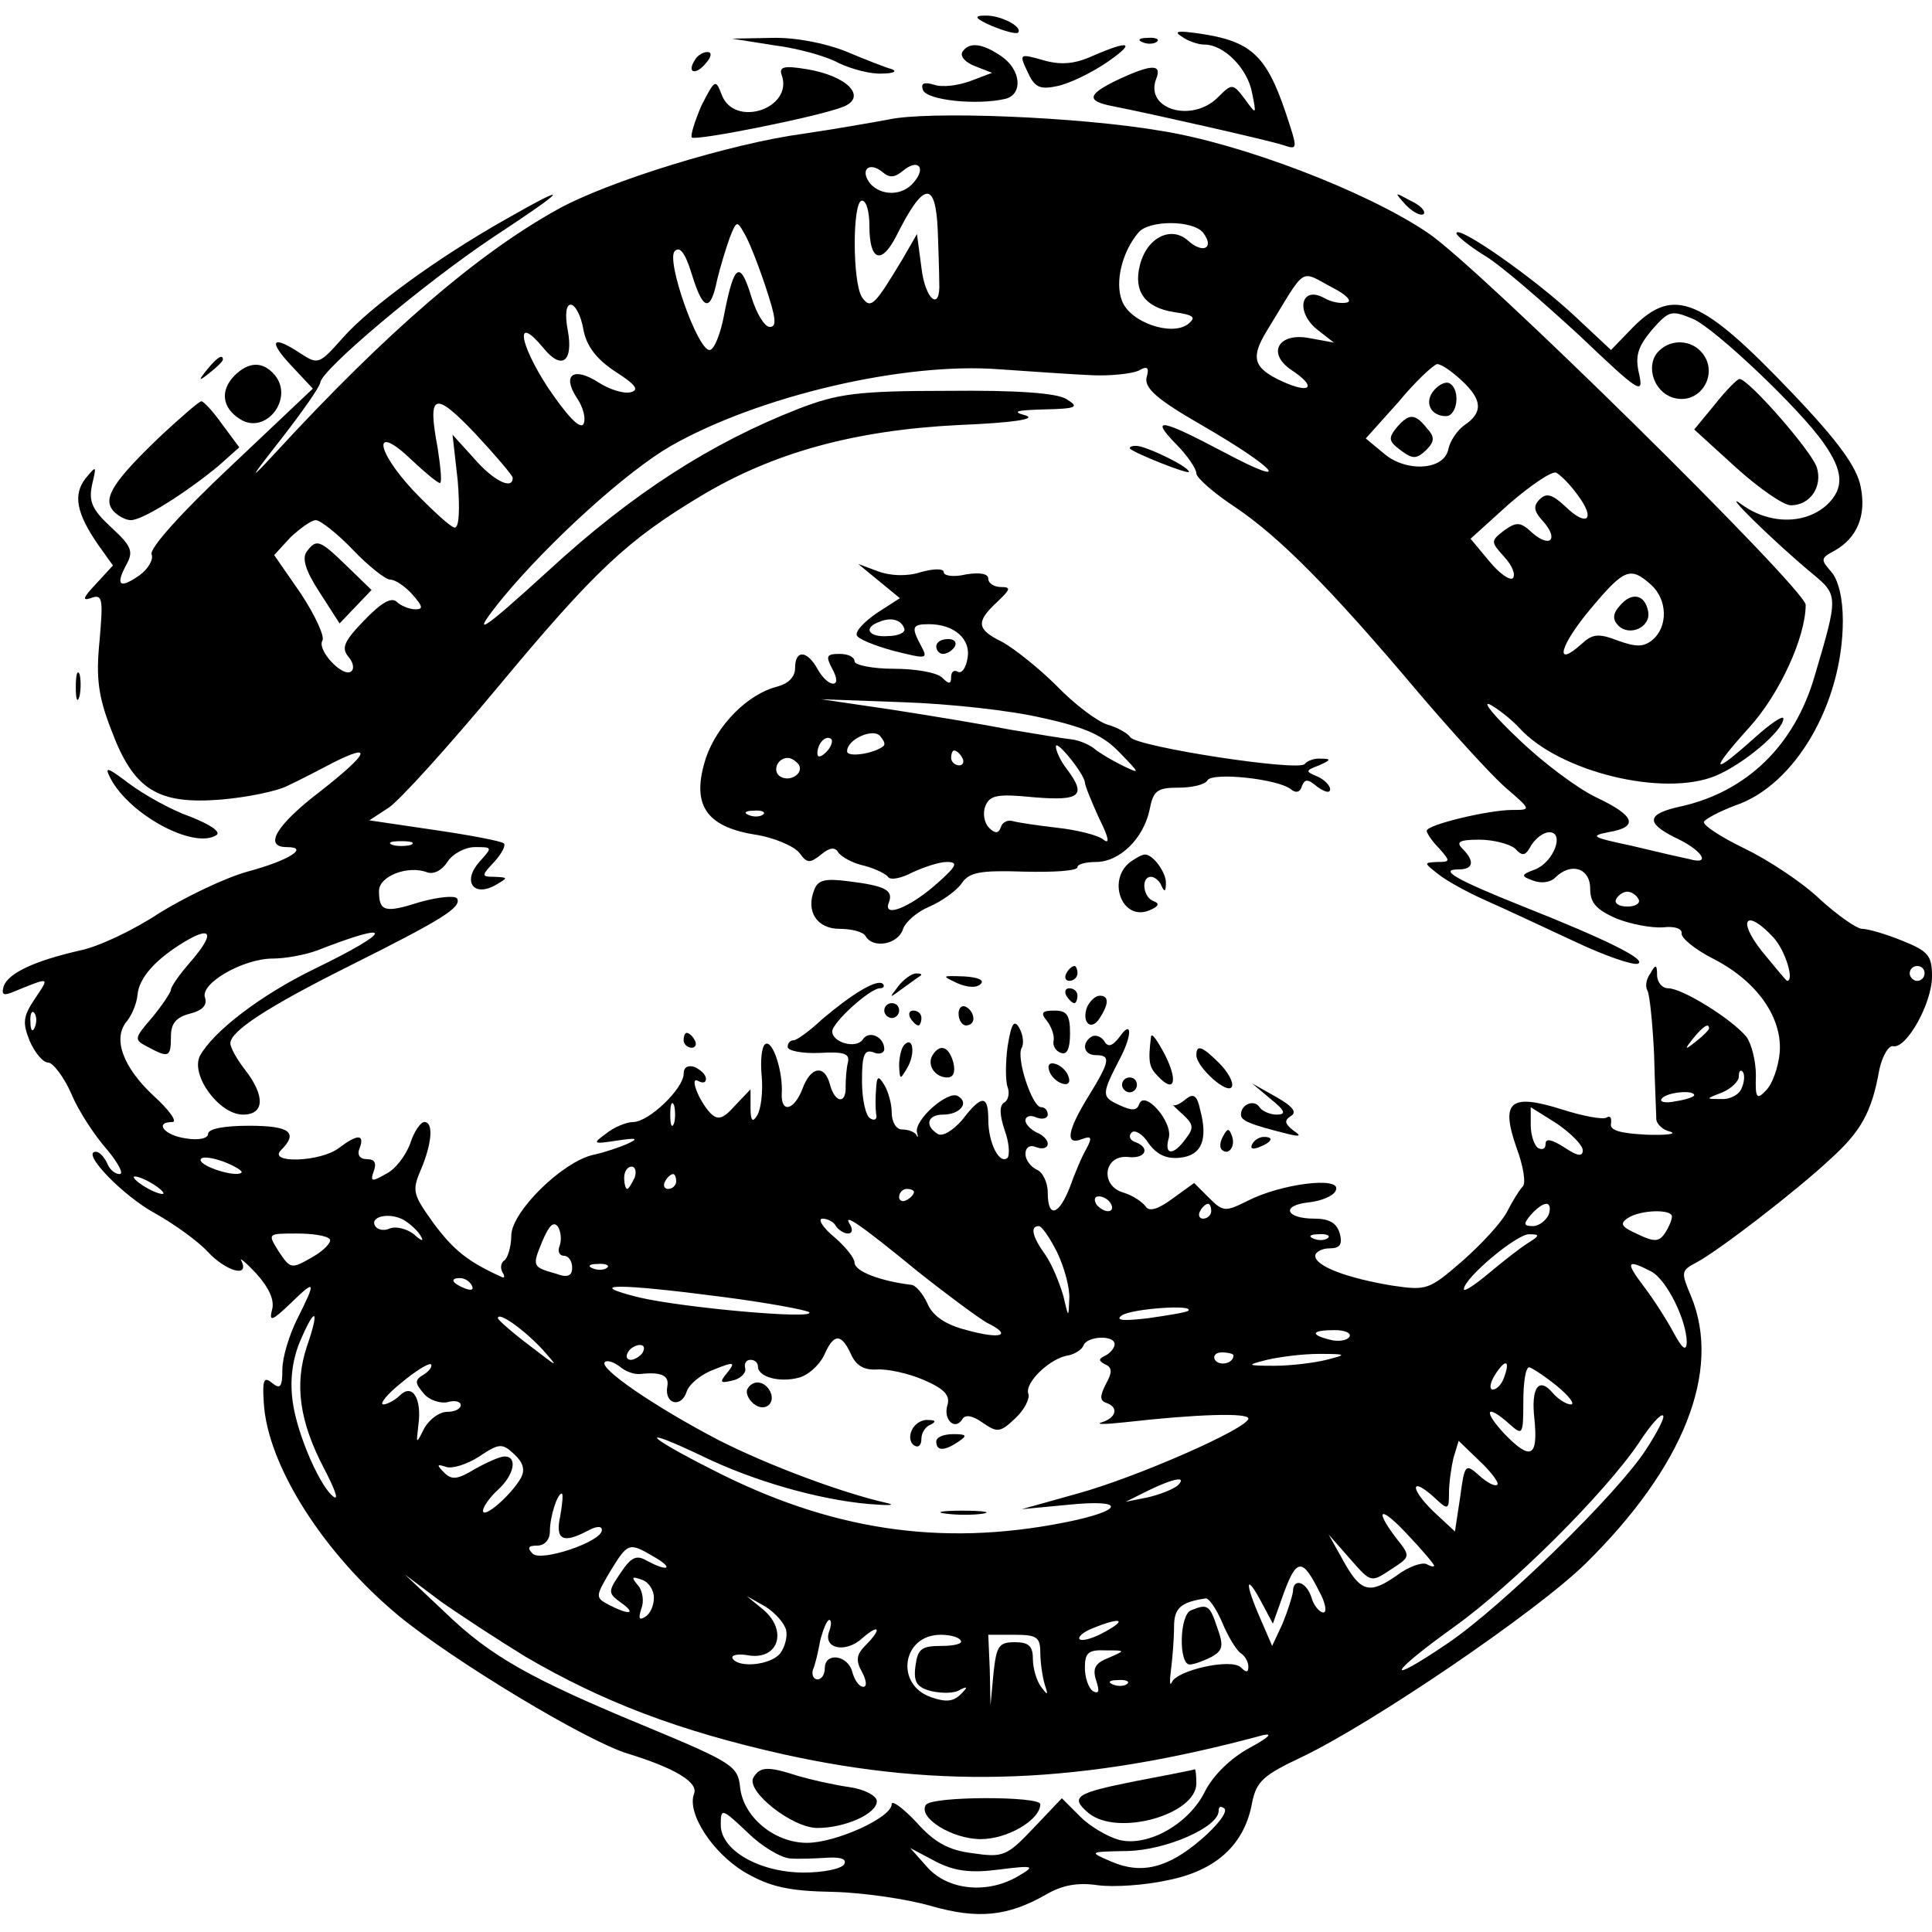 <?xml version="1.0" standalone="no"?>
<!DOCTYPE svg PUBLIC "-//W3C//DTD SVG 20010904//EN"
 "http://www.w3.org/TR/2001/REC-SVG-20010904/DTD/svg10.dtd">
<svg version="1.0" xmlns="http://www.w3.org/2000/svg"
 width="260pt" height="260pt" viewBox="0 0 260 260"
 preserveAspectRatio="xMidYMid meet">
<g transform="translate(0,260) scale(0.1,-0.1)"
fill="#000000" stroke="none">
<path d="M1335 2565 c17 -7 32 -11 35 -9 7 8 -24 24 -45 23 -15 0 -13 -4 10
-14z"/>
<path d="M1590 2551 c8 -6 22 -11 31 -11 26 0 58 -32 64 -65 6 -30 6 -30 -10
-8 -16 21 -17 21 -36 2 -35 -35 -99 -16 -83 25 8 20 -6 20 -51 -1 -42 -20 -44
-29 -7 -36 46 -9 206 -45 228 -52 21 -7 21 -7 4 44 -26 77 -47 96 -117 106
-28 4 -34 3 -23 -4z"/>
<path d="M1042 2539 c32 -4 71 -15 87 -24 17 -8 43 -15 58 -14 15 0 21 3 13 6
-8 2 -36 13 -62 24 -28 11 -68 19 -100 18 l-53 -1 57 -9z"/>
<path d="M1538 2543 c7 -3 16 -2 19 1 4 3 -2 6 -13 5 -11 0 -14 -3 -6 -6z"/>
<path d="M1295 2530 c-3 -6 4 -14 17 -19 l23 -9 -29 -11 c-16 -6 -38 -9 -49
-5 -14 4 -18 2 -15 -7 5 -14 73 -21 111 -12 24 6 21 39 -5 57 -26 18 -44 20
-53 6z"/>
<path d="M1471 2525 c-24 -11 -43 -13 -67 -6 -32 9 -33 9 -21 -16 9 -20 16
-24 39 -19 16 3 45 17 66 31 41 28 34 32 -17 10z"/>
<path d="M935 2519 c-11 -17 1 -21 15 -4 8 9 8 15 2 15 -6 0 -14 -5 -17 -11z"/>
<path d="M1052 2499 c16 -45 -64 -72 -81 -26 -8 21 -9 20 -27 -15 -9 -21 -15
-40 -13 -43 5 -5 170 28 203 41 34 13 7 42 -49 51 -30 5 -37 3 -33 -8z"/>
<path d="M1195 2439 c-22 -4 -73 -13 -114 -19 -97 -13 -263 -64 -331 -102
-108 -60 -230 -165 -380 -328 -36 -39 -35 -36 9 20 28 36 51 69 52 75 1 17
140 134 233 196 102 67 106 75 15 23 -90 -51 -181 -117 -218 -159 -31 -35 -33
-36 -56 -21 -39 26 -45 18 -13 -16 l29 -31 -111 -105 c-66 -62 -109 -110 -106
-118 3 -7 -5 -20 -16 -28 -27 -19 -33 -14 -18 14 10 18 7 25 -20 50 -26 24
-31 35 -26 58 6 26 6 26 -9 8 -17 -22 -12 -47 17 -89 l20 -28 -23 -25 c-17
-18 -19 -23 -7 -19 16 6 17 0 12 -57 -5 -50 -2 -75 16 -121 30 -80 62 -100
148 -93 34 3 75 11 90 19 15 7 42 21 61 31 54 27 47 12 -18 -39 -59 -45 -77
-75 -45 -75 31 0 3 -18 -53 -33 -32 -9 -85 -35 -119 -56 -33 -22 -81 -45 -106
-50 -61 -14 -96 -30 -103 -48 -3 -11 -1 -13 10 -9 54 22 52 22 32 -8 -16 -24
-17 -32 -7 -57 7 -16 18 -29 25 -29 6 0 21 -19 31 -42 10 -24 32 -57 48 -75
15 -18 23 -33 17 -33 -7 0 -14 7 -17 15 -4 8 -10 15 -15 15 -21 0 37 -60 80
-83 25 -14 57 -37 70 -51 25 -27 57 -36 46 -13 -4 6 5 -1 20 -17 17 -19 25
-36 21 -49 -4 -16 0 -15 25 9 34 33 35 31 9 -21 -11 -22 -20 -52 -20 -68 0
-24 -3 -27 -14 -18 -11 9 -13 4 -11 -27 5 -84 80 -202 181 -286 74 -61 253
-169 309 -186 65 -20 95 -39 89 -54 -10 -26 25 -80 69 -106 33 -19 58 -25 118
-26 42 -1 101 -10 132 -19 63 -18 103 -14 154 15 22 13 43 17 70 13 22 -3 65
0 96 7 64 13 102 48 112 104 6 29 15 37 68 62 94 45 315 195 381 260 132 130
183 259 142 359 -14 33 -14 35 7 46 30 16 134 96 180 139 41 37 56 63 66 120
4 19 13 34 19 32 18 -3 52 58 52 94 0 28 -5 34 -40 48 -22 9 -46 16 -54 16 -7
0 -33 18 -57 40 -24 23 -70 53 -101 68 -31 15 -56 31 -55 36 2 4 21 14 42 22
81 27 145 138 145 249 0 30 -6 55 -16 66 -14 16 -14 18 5 28 30 17 43 47 35
86 -5 26 -29 60 -92 126 -122 128 -159 144 -214 89 l-30 -31 -47 44 c-55 52
-161 126 -161 113 0 -3 17 -17 38 -30 22 -13 78 -62 127 -107 81 -77 87 -81
81 -53 -6 25 -2 37 17 60 23 26 26 27 55 15 29 -12 145 -122 176 -167 27 -38
28 -61 5 -83 -29 -27 -78 -27 -115 0 -31 23 42 -49 95 -93 35 -29 35 -30 3
-138 -27 -93 -91 -155 -179 -175 -47 -10 -49 -22 -9 -42 37 -17 50 -38 19 -29
-10 2 -45 10 -78 18 -52 11 -56 13 -31 18 42 7 37 22 -16 47 -25 12 -72 47
-104 78 -33 31 -50 52 -39 47 11 -6 29 -20 40 -32 54 -59 194 -93 264 -64 38
16 91 61 91 77 0 5 -18 -7 -40 -27 -57 -51 -60 -45 -6 15 41 45 76 122 76 165
0 21 -442 457 -509 501 -83 56 -251 120 -359 137 -111 19 -315 27 -367 15z
m20 -69 c20 17 32 5 15 -15 -15 -19 -44 -19 -59 -2 -14 18 -2 30 16 16 10 -9
17 -8 28 1z m47 -80 c1 -27 2 -59 2 -70 2 -40 -19 -24 -24 20 l-6 45 -19 -33
c-38 -63 -43 -69 -55 -52 -13 20 -13 130 0 130 6 0 10 -15 10 -34 0 -47 16
-53 36 -14 37 74 53 76 56 8z m-232 -75 c14 -42 16 -55 6 -55 -7 0 -18 18 -25
41 -15 49 -23 44 -36 -22 -5 -28 -14 -50 -20 -50 -16 -1 -59 121 -47 133 7 7
14 -2 23 -31 15 -49 25 -52 34 -8 4 17 12 43 17 57 9 23 10 23 19 7 6 -9 19
-42 29 -72z m589 72 c16 -21 0 -29 -20 -11 -23 21 -56 4 -65 -33 -9 -35 7 -57
46 -63 27 -4 30 -7 19 -16 -22 -17 -78 2 -89 31 -10 25 0 66 22 92 14 17 73
17 87 0z m174 -74 c18 -9 27 -18 20 -20 -7 -2 -21 0 -31 6 -31 17 -39 -18 -10
-42 l23 -18 -33 6 c-41 8 -58 -20 -24 -43 35 -23 26 -33 -13 -15 -39 18 -42
32 -20 68 54 88 43 82 88 58z m-1008 -56 c4 -22 17 -40 43 -57 28 -18 33 -25
20 -28 -9 -2 -28 4 -42 13 -34 22 -50 11 -30 -20 9 -13 13 -29 9 -36 -5 -7
-23 13 -48 50 -39 60 -44 99 -6 53 25 -31 41 -19 33 24 -4 21 -2 34 4 34 6 0
14 -15 17 -33z m685 -62 c25 -1 52 2 62 6 12 7 15 5 11 -9 -3 -14 13 -29 74
-64 102 -59 125 -87 31 -37 -87 46 -101 48 -65 11 15 -15 27 -33 27 -39 0 -6
24 -27 53 -46 59 -40 127 -108 245 -248 45 -53 98 -111 117 -128 36 -31 36
-31 10 -31 -32 0 -115 -20 -115 -28 0 -3 7 -14 17 -24 15 -17 15 -18 -3 -18
-18 -1 -18 -1 1 -16 11 -9 40 -25 65 -36 25 -11 78 -36 119 -55 40 -19 78 -32
85 -30 14 5 -43 33 -154 77 -90 36 -115 50 -87 50 20 0 22 11 5 28 -9 9 -4 12
23 12 19 0 41 -6 48 -12 10 -11 14 -10 22 5 6 9 16 17 24 17 21 0 6 -40 -19
-50 -19 -7 -20 -9 -3 -15 10 -4 23 -3 30 4 21 21 47 13 47 -15 0 -19 8 -28 35
-40 20 -8 48 -13 63 -12 16 2 26 -2 25 -8 -1 -6 18 -22 44 -35 58 -30 92 -79
88 -126 -2 -20 -10 -42 -18 -50 -13 -14 -15 -11 -14 20 0 19 -6 43 -13 52 -20
24 -86 65 -105 65 -8 0 -15 8 -15 18 0 14 -2 15 -9 2 -6 -8 -7 -18 -4 -23 3
-5 7 -44 9 -86 1 -42 3 -81 3 -88 1 -6 9 -14 19 -16 9 -3 -5 -5 -33 -4 -36 2
-49 6 -47 15 1 8 -1 11 -6 8 -5 -3 -32 2 -60 11 -70 22 -83 11 -61 -52 9 -24
13 -48 8 -52 -4 -4 -14 -20 -21 -34 -8 -15 -35 -44 -60 -66 -45 -39 -48 -40
-95 -33 -60 10 -103 26 -103 40 0 5 9 10 19 10 14 0 18 5 14 20 -4 14 -14 20
-34 20 -39 0 -46 18 -7 22 17 2 34 9 36 17 6 18 -74 8 -119 -15 -30 -15 -33
-15 -52 4 l-20 20 -29 -21 c-19 -14 -31 -18 -36 -11 -4 6 -17 15 -30 19 -32 9
-27 51 6 48 23 -3 31 12 10 20 -7 2 -10 8 -5 13 4 4 15 -2 23 -15 11 -15 24
-21 42 -19 29 3 38 24 27 65 -4 19 -9 22 -19 14 -7 -6 -15 -10 -17 -8 -2 1 4
-5 13 -13 14 -13 15 -18 4 -32 -17 -24 -30 -23 -23 1 5 22 -33 65 -40 45 -3
-9 -10 -9 -27 -1 -24 11 -24 14 2 64 16 31 15 51 -1 28 -10 -13 -16 -15 -21
-6 -4 6 -12 9 -17 6 -14 -9 -11 -25 6 -25 20 0 19 -8 -10 -55 -29 -47 -32 -67
-9 -58 13 5 14 2 6 -13 -6 -10 -16 -34 -22 -51 -15 -39 -30 -43 -30 -8 0 14
-7 28 -15 31 -8 4 -15 13 -15 21 0 9 6 13 15 9 8 -3 15 -1 15 5 0 5 -7 12 -15
15 -8 4 -15 11 -15 16 0 6 7 8 15 4 8 -3 15 -1 15 4 0 6 -4 10 -9 10 -12 0
-34 67 -26 80 3 5 2 17 -3 26 -7 13 -11 7 -16 -24 -3 -22 -3 -47 0 -55 3 -8 1
-18 -5 -21 -6 -4 -6 -16 1 -37 6 -16 7 -33 4 -37 -11 -10 -26 20 -26 51 0 34
-9 34 -35 0 -13 -15 -27 -23 -33 -19 -18 11 -14 26 7 26 23 0 36 16 20 25 -13
8 -59 -32 -55 -49 2 -6 1 -8 -1 -3 -3 4 -11 7 -19 7 -8 0 -14 10 -14 23 0 12
-5 29 -10 37 -8 13 -10 12 -11 -5 -1 -11 -1 -26 0 -34 2 -7 -2 -10 -8 -6 -6 3
-11 26 -11 50 0 35 3 43 15 39 8 -4 15 -1 15 4 0 17 -21 26 -29 13 -9 -13 -41
-4 -41 11 0 12 51 58 64 58 5 0 7 3 4 6 -8 7 -42 -14 -82 -48 -17 -16 -34 -28
-38 -28 -5 0 -8 -4 -8 -9 0 -5 19 -9 43 -8 33 2 41 -1 38 -13 -2 -8 -3 -23 -3
-32 1 -24 -14 -23 -21 2 -7 28 -26 25 -37 -5 -11 -29 -29 -34 -28 -7 2 29 -12
73 -22 67 -5 -3 -7 -22 -5 -43 2 -21 -1 -45 -6 -53 -6 -10 -9 -8 -9 10 l0 25
-21 -22 c-16 -18 -23 -20 -33 -10 -16 17 -29 51 -16 43 6 -3 10 -2 10 3 0 6
-7 12 -15 16 -9 3 -15 0 -15 -9 0 -20 -47 -65 -68 -65 -9 0 -26 -7 -37 -16
-18 -13 -17 -14 15 -9 27 4 30 3 15 -4 -11 -5 -32 -12 -46 -15 -42 -9 -111
-77 -111 -109 0 -15 -5 -30 -9 -33 -5 -3 -6 -10 -3 -16 4 -6 3 -9 -2 -6 -44
20 -63 35 -90 71 -28 39 -30 44 -18 72 15 35 18 65 5 65 -5 0 -14 -13 -19 -29
-6 -16 -20 -35 -33 -41 -19 -11 -21 -10 -16 4 4 11 1 16 -9 16 -10 0 -14 6
-10 15 7 19 -3 19 -28 0 -25 -19 -96 -21 -78 -3 24 24 12 33 -43 33 -33 0 -55
-4 -55 -11 0 -6 -13 -9 -30 -6 -29 4 -43 22 -18 22 7 0 -4 16 -25 35 -42 39
-56 78 -36 101 7 9 13 24 14 35 2 23 24 48 64 72 37 22 40 10 6 -29 -14 -16
-25 -32 -25 -36 0 -3 -11 -20 -25 -37 -25 -29 -25 -30 -6 -40 28 -15 31 -14
31 14 0 18 7 26 26 31 16 4 23 11 20 21 -8 19 51 53 91 53 17 0 44 5 60 11
105 41 103 27 -4 -25 -72 -35 -136 -84 -154 -117 -13 -26 26 -79 58 -79 29 0
30 25 3 60 -11 14 -20 30 -20 36 0 16 48 48 160 104 124 62 152 79 145 91 -3
4 -25 2 -50 -5 -47 -15 -55 -13 -55 15 0 20 39 35 65 25 9 -3 20 3 27 14 7 11
24 20 37 20 24 0 24 0 6 -20 -23 -26 -8 -48 22 -31 17 10 17 10 -1 11 -18 0
-19 1 -1 20 10 11 16 22 13 25 -3 3 -45 11 -93 18 l-88 13 26 17 c15 10 80 82
145 160 133 160 176 200 276 260 97 58 206 88 346 95 73 3 106 8 90 13 -19 5
-13 7 25 8 44 1 48 3 30 14 -13 8 -66 12 -160 11 -122 0 -148 -4 -200 -24
-118 -46 -224 -114 -337 -218 -92 -84 -108 -94 -61 -36 64 77 167 170 226 204
118 67 313 113 442 103 44 -3 100 -7 125 -8z m497 -7 c28 -26 29 -43 4 -60
-10 -7 -20 -22 -22 -33 -6 -28 -57 -31 -87 -5 l-24 20 44 49 c23 28 47 50 52
51 6 0 20 -10 33 -22z m-1277 -131 c0 -17 -26 -4 -52 26 l-29 32 7 -62 c3 -38
2 -63 -4 -63 -5 0 -30 23 -56 50 -52 56 -54 91 -2 41 18 -17 35 -31 38 -31 3
0 1 21 -3 47 -14 74 -5 78 51 19 27 -29 50 -56 50 -59z m1433 -23 c25 -33 13
-44 -16 -16 -18 17 -26 19 -35 10 -9 -9 -8 -16 5 -30 21 -24 9 -36 -15 -15
-16 15 -21 15 -38 3 -18 -14 -18 -15 0 -35 11 -12 16 -24 12 -29 -4 -4 -19 7
-32 23 l-25 30 52 47 c29 25 57 44 63 42 6 -3 19 -16 29 -30z m-1648 -74 c21
-22 44 -40 50 -40 7 0 20 -9 30 -20 14 -16 15 -20 4 -20 -8 0 -20 5 -25 10 -7
7 -21 -1 -44 -25 -27 -28 -31 -37 -21 -49 7 -8 8 -17 3 -20 -12 -7 -46 30 -38
42 3 6 -10 34 -29 63 l-36 52 22 24 c13 12 28 23 34 23 6 0 29 -18 50 -40z
m1747 -47 c22 -20 23 -56 2 -74 -12 -10 -22 -10 -47 -1 -26 10 -34 9 -49 -5
-37 -33 -29 -2 12 47 46 55 54 58 82 33z m-1669 -350 c-7 -2 -19 -2 -25 0 -7
3 -2 5 12 5 14 0 19 -2 13 -5z m1652 -73 c3 -5 -3 -10 -15 -10 -12 0 -18 5
-15 10 3 6 10 10 15 10 5 0 12 -4 15 -10z m182 -52 c16 -18 28 -58 18 -58 -1
0 -16 18 -34 40 -34 43 -21 58 16 18z m203 -48 c0 -5 -4 -10 -10 -10 -5 0 -10
5 -10 10 0 6 5 10 10 10 6 0 10 -4 10 -10z m-2543 -72 c-3 -8 -6 -5 -6 6 -1
11 2 17 5 13 3 -3 4 -12 1 -19z m2253 -2 c0 -2 -8 -10 -17 -17 -16 -13 -17
-12 -4 4 13 16 21 21 21 13z m44 -80 c-3 -9 -16 -16 -28 -15 -21 0 -21 0 2 9
12 5 22 15 22 21 0 7 2 10 5 7 3 -3 3 -13 -1 -22z m-64 -10 c0 -2 -11 -6 -25
-8 -13 -3 -22 -1 -19 3 5 9 44 13 44 5z m-1373 -38 c-3 -7 -5 -2 -5 12 0 14 2
19 5 13 2 -7 2 -19 0 -25z m1223 -36 c0 -9 -7 -8 -25 4 -17 11 -25 12 -25 5 0
-7 -4 -9 -10 -6 -5 3 -10 17 -10 31 l0 24 35 -22 c19 -13 35 -29 35 -36z
m-1805 -30 c-7 -7 -55 8 -55 17 0 5 13 4 30 -2 16 -6 27 -13 25 -15z m529 -7
c-4 -8 -8 -15 -10 -15 -2 0 -4 7 -4 15 0 8 4 15 10 15 5 0 7 -7 4 -15z m-634
-21 c0 -2 -9 0 -20 6 -11 6 -20 13 -20 16 0 2 9 0 20 -6 11 -6 20 -13 20 -16z
m690 16 c0 -5 -5 -10 -11 -10 -5 0 -7 5 -4 10 3 6 8 10 11 10 2 0 4 -4 4 -10z
m320 -14 c0 -3 -4 -8 -10 -11 -5 -3 -10 -1 -10 4 0 6 5 11 10 11 6 0 10 -2 10
-4z m265 -16 c3 -5 2 -10 -4 -10 -5 0 -13 5 -16 10 -3 6 -2 10 4 10 5 0 13 -4
16 -10z m135 -10 c0 -5 -5 -10 -11 -10 -5 0 -7 5 -4 10 3 6 8 10 11 10 2 0 4
-4 4 -10z m454 -5 c-4 -8 -13 -15 -21 -15 -13 0 -13 3 -3 15 7 8 16 15 21 15
5 0 6 -7 3 -15z m-1518 -28 c5 -8 2 -8 -9 2 -9 7 -23 11 -32 8 -8 -4 -17 -2
-20 3 -8 12 17 19 37 9 9 -5 20 -15 24 -22z m1684 26 c0 -5 -4 -14 -9 -22 -8
-12 -14 -13 -37 -2 -22 10 -25 14 -13 22 17 11 59 12 59 2z m-1497 -40 c-3 -7
0 -13 6 -13 6 0 11 -7 11 -16 0 -11 -6 -14 -22 -8 -32 9 -32 10 -18 44 9 21
15 27 21 19 4 -7 5 -18 2 -26z m372 27 c3 -5 11 -10 16 -10 6 0 7 5 3 12 -11
17 13 1 91 -63 39 -31 81 -62 93 -69 35 -17 20 -23 -27 -10 -28 7 -46 19 -53
36 -6 13 -16 25 -22 25 -41 5 -76 18 -76 30 0 6 -12 21 -27 34 -16 13 -23 25
-16 25 6 0 15 -4 18 -10z m298 -36 c9 -19 17 -47 16 -62 -1 -26 -1 -26 -8 4
-5 17 -15 42 -24 55 -18 25 -21 39 -9 39 4 0 15 -16 25 -36z m-979 18 c2 -4
-8 -15 -24 -24 -28 -16 -29 -16 -45 8 -15 24 -15 24 24 24 22 0 42 -3 45 -8z
m1343 2 c-3 -3 -12 -4 -19 -1 -8 3 -5 6 6 6 11 1 17 -2 13 -5z m269 -7 c-11
-7 -34 -25 -53 -41 -18 -15 -33 -25 -33 -21 0 15 72 75 88 74 15 0 14 -2 -2
-12z m-1239 -33 c-3 -3 -12 -4 -19 -1 -8 3 -5 6 6 6 11 1 17 -2 13 -5z m1405
-5 c21 -11 48 -66 48 -96 -1 -12 -6 -8 -18 14 -9 17 -27 45 -40 62 -25 33 -23
37 10 20z m-1587 -19 c3 -6 -1 -7 -9 -4 -18 7 -21 14 -7 14 6 0 13 -4 16 -10z
m335 -15 c62 -8 116 -18 119 -21 9 -10 -169 6 -229 20 -76 19 -28 19 110 1z
m629 -19 c-2 -2 -26 -6 -54 -10 -34 -4 -45 -3 -35 4 14 9 99 15 89 6z m-1186
-48 c-17 -51 -10 -101 23 -164 13 -25 20 -42 14 -39 -18 11 -50 84 -56 128 -4
28 -1 55 9 80 21 50 28 47 10 -5z m317 -4 c23 -26 22 -25 -17 5 -24 18 -43 35
-43 37 0 10 36 -16 60 -42z m1086 17 c-3 -5 -15 -7 -26 -4 -28 7 -25 13 6 13
14 0 23 -4 20 -9z m-671 -23 c7 -16 18 -22 35 -21 14 1 42 -5 63 -14 28 -12
36 -21 32 -34 -6 -19 10 -35 20 -19 4 7 14 5 28 -5 19 -13 23 -13 43 6 13 12
20 27 18 33 -6 15 30 49 54 52 9 2 18 8 20 13 4 13 42 15 42 2 0 -5 -6 -12
-12 -15 -10 -5 -10 -7 -1 -12 10 -4 10 -11 1 -27 -8 -16 -8 -22 1 -25 17 -6
13 -20 -6 -26 -10 -3 4 -3 31 0 97 11 166 13 166 5 0 -13 -150 -79 -230 -101
l-75 -21 63 6 c79 8 75 -8 -6 -24 -167 -33 -316 -10 -475 72 -91 46 -99 59
-11 17 68 -33 155 -58 223 -64 25 -2 37 -2 26 1 -59 13 -159 50 -228 85 -86
45 -162 97 -153 105 3 3 12 0 20 -6 8 -7 20 -11 28 -10 28 3 39 -2 36 -17 -4
-24 19 -29 26 -7 3 10 20 24 37 30 27 11 29 10 18 -4 -11 -13 -10 -15 6 -11
11 2 19 10 18 16 -2 7 1 12 7 12 6 0 10 -4 10 -9 0 -14 29 -22 55 -15 12 3 27
16 34 30 13 30 23 30 36 2z m-280 2 c-3 -5 -11 -10 -16 -10 -6 0 -7 5 -4 10 3
6 11 10 16 10 6 0 7 -4 4 -10z m795 -4 c0 -11 -19 -15 -25 -6 -3 5 1 10 9 10
9 0 16 -2 16 -4z m125 -6 c-16 -4 -48 -8 -70 -8 -38 0 -38 1 -10 8 17 4 48 8
70 8 38 0 38 -1 10 -8z m-1215 -20 c-12 -7 -12 -11 0 -25 7 -9 22 -14 32 -12
10 3 18 1 18 -4 0 -5 -8 -9 -18 -9 -11 0 -24 -10 -31 -22 -11 -22 -11 -22 -8
4 5 36 -8 57 -25 40 -6 -6 -17 -12 -22 -12 -6 0 5 14 24 29 19 16 37 27 40 25
2 -3 -2 -9 -10 -14z m1454 -4 c-3 -9 -10 -16 -15 -16 -5 0 -4 9 3 20 14 22 21
20 12 -4z m71 -11 c17 -14 25 -25 19 -25 -6 0 -17 7 -24 15 -19 23 -30 8 -25
-35 5 -51 -5 -56 -40 -20 -30 32 -25 42 7 13 17 -15 18 -14 18 30 0 26 3 47 8
47 4 -1 21 -12 37 -25z m120 -86 c-39 -60 -194 -211 -266 -260 -87 -59 -82
-43 7 21 80 57 205 182 250 249 15 23 29 39 32 36 3 -2 -8 -23 -23 -46z
m-1514 -38 c-13 -23 -51 -56 -51 -44 0 5 9 18 20 28 22 20 27 45 9 45 -6 0
-24 -8 -40 -17 -23 -14 -31 -15 -41 -5 -11 11 -10 12 2 8 8 -3 28 3 45 14 27
18 31 18 47 3 12 -11 15 -21 9 -32z m1314 -9 c-3 -3 -14 3 -24 12 -19 17 -20
16 -26 -29 l-7 -46 -29 27 c-32 31 -31 48 1 19 19 -18 20 -17 20 6 0 13 3 34
6 47 l7 23 28 -27 c16 -15 27 -30 24 -32z m-430 -1 c-6 -5 -23 -12 -40 -16
l-30 -6 30 15 c35 17 53 20 40 7z m-831 -41 c-7 -32 3 -38 37 -20 11 6 19 7
19 1 0 -16 -82 -43 -93 -32 -8 8 -6 11 6 11 10 0 17 8 17 19 0 20 10 51 16 51
2 0 1 -13 -2 -30z m1176 -67 c0 -2 -5 -1 -10 2 -6 3 -24 -3 -40 -15 -37 -26
-49 -23 -73 21 l-19 34 29 -33 c28 -32 28 -32 55 -14 26 17 27 17 7 42 -31 41
-21 44 16 4 19 -20 35 -39 35 -41z m-1050 12 c28 -16 19 -21 -10 -5 -14 8 -21
4 -35 -17 -17 -25 -17 -27 1 -40 21 -15 11 -17 -16 -3 -19 10 -19 11 1 45 24
39 25 40 59 20z m895 -46 c9 -16 11 -29 6 -29 -5 0 -13 9 -16 20 -7 22 -25 27
-25 8 -1 -7 -7 -26 -14 -43 l-14 -30 -16 37 c-21 48 -20 62 1 23 l16 -30 15
42 c17 46 25 46 47 2z m-1067 -89 c103 -60 204 -99 347 -131 213 -47 401 -40
645 26 14 3 6 -4 -18 -17 -26 -14 -49 -37 -60 -58 -21 -44 -77 -76 -116 -66
-15 4 -39 18 -52 31 l-25 25 -38 -40 c-36 -38 -41 -40 -82 -34 -33 4 -52 15
-76 42 -18 19 -33 30 -33 24 0 -18 -75 -52 -114 -52 -44 0 -86 35 -90 75 -3
28 -10 33 -123 80 -160 66 -213 96 -275 156 l-53 50 48 -36 c27 -19 79 -53
115 -75z m172 80 c0 -11 -5 -22 -12 -26 -8 -5 -9 -2 -5 11 4 9 2 24 -4 31 -10
12 -9 13 5 8 9 -3 16 -14 16 -24z m178 -44 c2 -9 -2 -23 -8 -31 -13 -16 -56
-20 -64 -7 -3 5 8 7 23 4 39 -5 51 34 18 62 l-22 18 25 -14 c14 -9 26 -23 28
-32z m587 10 c8 -19 19 -37 25 -41 5 -3 10 -11 10 -18 0 -8 -3 -8 -10 -1 -13
13 -87 -4 -93 -20 -3 -6 -3 2 -1 18 2 16 4 41 4 57 0 25 9 33 43 38 4 0 14
-14 22 -33z m-529 -11 c-9 -24 22 -30 44 -10 24 21 27 13 5 -9 -12 -12 -14
-20 -5 -36 6 -11 7 -20 2 -20 -6 0 -12 9 -15 20 -6 23 -37 27 -37 5 0 -8 -4
-15 -10 -15 -5 0 -8 6 -6 13 3 6 7 24 10 40 4 15 9 27 12 27 3 0 3 -7 0 -15z
m371 -1 c-16 -9 -31 -13 -34 -10 -3 3 5 10 18 15 37 15 47 12 16 -5z m-194
-12 c3 -4 -9 -7 -26 -7 -27 0 -32 -4 -35 -27 -3 -22 2 -29 22 -34 14 -3 31 -3
38 2 10 5 11 4 1 -6 -10 -10 -20 -11 -40 -4 -49 17 -39 84 13 84 12 0 25 -3
27 -8z m107 -16 c0 -13 3 -33 6 -43 5 -15 4 -15 -5 -3 -6 8 -11 25 -11 38 0
17 -6 22 -24 22 -22 0 -25 -5 -29 -42 l-4 -43 -1 48 -2 47 35 0 c30 0 35 -3
35 -24z m92 -7 c-18 -7 -22 -14 -17 -30 5 -15 4 -19 -4 -15 -6 4 -11 18 -11
32 0 20 5 24 28 23 27 0 27 0 4 -10z m25 -35 c-3 -3 -12 -4 -19 -1 -8 3 -5 6
6 6 11 1 17 -2 13 -5z m-454 -235 c12 -1 35 0 51 1 18 1 26 -2 22 -9 -4 -6
-28 -11 -54 -11 -60 0 -112 30 -112 64 0 23 1 23 36 -10 19 -19 45 -34 57 -35z
m554 26 c-45 -39 -81 -48 -122 -30 -30 13 -30 13 22 14 52 1 123 32 123 54 0
6 3 7 8 3 4 -5 -10 -23 -31 -41z m-273 -41 c48 6 50 5 26 -9 -41 -24 -93 -19
-121 11 l-24 27 34 -18 c25 -13 47 -16 85 -11z"/>
<path d="M1521 1996 c8 -7 79 -35 79 -31 0 7 -58 35 -71 35 -7 0 -10 -2 -8 -4z"/>
<path d="M1183 1818 l28 -23 -31 -20 c-16 -11 -29 -24 -27 -30 2 -5 24 -14 50
-21 44 -11 46 -11 37 6 -14 26 -13 30 10 30 34 0 57 -20 52 -46 -2 -13 -8 -21
-13 -18 -5 3 -9 0 -9 -7 0 -10 -3 -10 -12 -1 -7 7 -36 12 -65 12 -29 0 -53 5
-53 10 0 6 -9 10 -20 10 -18 0 -19 -3 -10 -20 7 -13 7 -20 1 -20 -6 0 -15 9
-21 20 -14 25 -30 26 -30 1 0 -12 -9 -21 -24 -25 -40 -10 -81 -52 -96 -96 -20
-62 -1 -92 65 -103 27 -4 54 -16 61 -25 10 -14 14 -14 29 -2 12 10 19 10 23 3
4 -6 20 -15 35 -18 15 -4 29 -11 32 -15 3 -5 18 -2 33 6 15 7 36 14 46 14 16
0 14 -5 -13 -29 -36 -32 -73 -47 -65 -26 7 17 -5 23 -54 29 -31 4 -41 2 -46
-11 -12 -29 3 -53 34 -53 16 0 32 -4 35 -10 10 -17 43 -11 50 9 3 10 19 24 36
31 16 7 36 21 43 31 10 15 24 18 84 16 40 -1 72 1 72 6 0 4 11 7 25 7 32 0 64
32 72 70 5 26 10 30 39 30 18 0 36 4 39 10 7 11 94 2 112 -12 7 -6 13 -4 15 4
4 10 8 10 21 -1 10 -7 17 -9 17 -3 0 5 -8 13 -17 17 -17 7 -16 8 2 15 16 7 17
9 3 9 -9 1 -19 -3 -22 -7 -6 -11 -227 23 -235 36 -3 5 -17 13 -31 17 -13 4
-44 27 -68 52 -24 24 -57 50 -73 59 -35 17 -36 27 -7 54 18 17 19 20 5 20 -9
0 -17 5 -17 11 0 7 -11 9 -30 6 -16 -4 -30 -2 -30 3 0 5 -13 5 -31 0 -18 -6
-41 -5 -57 1 l-27 10 28 -23z m34 -64 c2 -5 -8 -10 -22 -10 -26 -2 -34 11 -12
19 16 7 30 3 34 -9z m185 -120 c60 -13 83 -24 105 -47 28 -29 28 -29 3 -17
-14 7 -31 17 -38 23 -8 6 -21 11 -30 12 -10 1 -46 7 -82 13 -36 7 -108 19
-160 27 l-95 14 110 -4 c61 -2 145 -11 187 -21z m-213 -38 c-12 -10 -49 -16
-49 -7 0 16 34 31 44 21 5 -6 8 -11 5 -14z m-77 -8 c-7 -7 -12 -8 -12 -2 0 14
12 26 19 19 2 -3 -1 -11 -7 -17z m348 -41 c0 -4 9 -26 19 -48 13 -26 15 -36 6
-29 -7 6 -35 13 -62 16 -26 3 -53 7 -60 9 -6 2 -14 -1 -16 -8 -3 -9 -8 -9 -16
-1 -6 6 -9 19 -5 29 6 15 16 17 66 12 62 -5 71 2 43 39 -8 10 -14 24 -14 29
-1 12 38 -36 39 -48z m-165 33 c3 -5 1 -10 -4 -10 -6 0 -11 5 -11 10 0 6 2 10
4 10 3 0 8 -4 11 -10z m-220 -9 c7 -12 -12 -24 -25 -16 -11 7 -4 25 10 25 5 0
11 -4 15 -9z m-48 -67 c-3 -3 -12 -4 -19 -1 -8 3 -5 6 6 6 11 1 17 -2 13 -5z"/>
<path d="M1260 1730 c0 -5 4 -10 9 -10 6 0 13 5 16 10 3 6 -1 10 -9 10 -9 0
-16 -4 -16 -10z"/>
<path d="M1524 1442 c-36 -23 -15 -83 23 -67 12 5 14 9 6 12 -15 5 -18 33 -4
33 5 0 12 -6 14 -12 4 -9 6 -8 6 3 1 14 -17 39 -28 39 -4 0 -11 -4 -17 -8z"/>
<path d="M1435 1290 c-3 -5 -1 -10 4 -10 6 0 11 5 11 10 0 6 -2 10 -4 10 -3 0
-8 -4 -11 -10z"/>
<path d="M1209 1273 c-13 -17 -13 -17 6 -3 11 8 22 16 24 17 2 2 0 3 -6 3 -6
0 -17 -8 -24 -17z"/>
<path d="M1288 1277 c14 -6 26 -7 32 -1 5 5 -4 9 -23 10 -30 1 -30 1 -9 -9z"/>
<path d="M1435 1260 c3 -5 8 -10 11 -10 2 0 4 5 4 10 0 6 -5 10 -11 10 -5 0
-7 -4 -4 -10z"/>
<path d="M1463 1245 c-8 -22 6 -33 17 -15 13 20 12 30 0 30 -6 0 -13 -7 -17
-15z"/>
<path d="M1190 1240 c0 -5 5 -10 10 -10 6 0 10 5 10 10 0 6 -4 10 -10 10 -5 0
-10 -4 -10 -10z"/>
<path d="M1290 1236 c0 -9 5 -16 10 -16 6 0 10 4 10 9 0 6 -4 13 -10 16 -5 3
-10 -1 -10 -9z"/>
<path d="M1225 1230 c3 -5 8 -10 11 -10 2 0 4 5 4 10 0 6 -5 10 -11 10 -5 0
-7 -4 -4 -10z"/>
<path d="M1409 1226 c6 -8 10 -19 9 -26 -2 -7 3 -15 10 -17 8 -3 12 6 12 26 0
25 -4 31 -21 31 -17 0 -19 -3 -10 -14z"/>
<path d="M920 1200 c0 -5 5 -10 11 -10 5 0 7 5 4 10 -3 6 -8 10 -11 10 -2 0
-4 -4 -4 -10z"/>
<path d="M1549 1205 c-4 -33 -3 -41 9 -53 22 -24 28 -8 10 28 -10 19 -18 31
-19 25z"/>
<path d="M1217 1194 c-4 -4 -7 -17 -7 -28 1 -19 1 -20 11 -3 11 19 8 43 -4 31z"/>
<path d="M1255 1180 c-8 -13 3 -30 20 -30 8 0 11 7 8 20 -6 22 -18 26 -28 10z"/>
<path d="M1610 1180 c0 -16 43 -55 48 -42 2 6 -6 20 -17 31 -23 23 -31 26 -31
11z"/>
<path d="M1412 1159 c2 -7 10 -15 17 -17 8 -3 12 1 9 9 -2 7 -10 15 -17 17 -8
3 -12 -1 -9 -9z"/>
<path d="M1510 1140 c0 -5 5 -10 10 -10 6 0 10 5 10 10 0 6 -4 10 -10 10 -5 0
-10 -4 -10 -10z"/>
<path d="M1710 1121 c20 -16 21 -21 8 -21 -9 0 -20 5 -23 10 -7 11 -25 4 -25
-10 0 -8 11 -13 63 -26 17 -4 19 -3 7 5 -11 9 -12 13 -3 19 9 5 3 13 -20 26
l-32 18 25 -21z"/>
<path d="M1646 1071 c-4 -7 -5 -15 -2 -18 9 -9 19 4 14 18 -4 11 -6 11 -12 0z"/>
<path d="M1685 1060 c-3 -6 1 -7 9 -4 18 7 21 14 7 14 -6 0 -13 -4 -16 -10z"/>
<path d="M1930 2075 c-14 -16 -5 -35 16 -35 15 0 20 35 5 44 -5 3 -14 -1 -21
-9z"/>
<path d="M1879 2024 c-11 -14 -10 -18 6 -30 16 -12 21 -12 34 0 12 12 12 18 1
30 -16 20 -24 20 -41 0z"/>
<path d="M413 1858 c-7 -9 -2 -26 17 -55 l27 -42 21 22 22 23 -33 32 c-37 36
-41 37 -54 20z"/>
<path d="M2180 1785 c-10 -11 -10 -19 -2 -27 15 -15 44 -2 40 19 -4 23 -22 27
-38 8z"/>
<path d="M1006 731 c-3 -5 1 -14 8 -20 16 -13 32 2 21 19 -8 12 -22 13 -29 1z"/>
<path d="M1227 675 c-4 -8 -2 -17 3 -20 6 -4 10 0 10 9 0 8 6 17 13 19 7 4 6
6 -4 6 -9 1 -19 -6 -22 -14z"/>
<path d="M1260 660 c0 -13 11 -13 30 0 12 8 11 10 -7 10 -13 0 -23 -4 -23 -10z"/>
<path d="M1273 563 c15 -2 37 -2 50 0 12 2 0 4 -28 4 -27 0 -38 -2 -22 -4z"/>
<path d="M1014 208 c-11 -18 52 -68 86 -68 37 0 80 19 80 36 0 7 -16 16 -37
19 -21 3 -52 10 -69 15 -40 13 -51 13 -60 -2z"/>
<path d="M1528 203 c-80 -16 -89 -21 -63 -43 39 -32 145 -2 145 40 0 11 -1 19
-2 19 -2 -1 -38 -8 -80 -16z"/>
<path d="M1246 171 c-11 -17 35 -46 74 -46 36 0 80 26 80 47 0 11 -147 11
-154 -1z"/>
<path d="M1603 433 c-16 -6 -17 -73 -2 -73 6 0 19 5 29 10 16 9 17 15 8 40
-10 30 -13 32 -35 23z"/>
<path d="M1892 2324 c10 -10 20 -15 24 -12 3 4 -5 12 -18 18 -22 12 -22 12 -6
-6z"/>
<path d="M2230 2125 c-15 -19 -4 -52 21 -60 38 -12 65 35 37 63 -16 16 -43 15
-58 -3z"/>
<path d="M279 2103 c-13 -16 -12 -17 4 -4 9 7 17 15 17 17 0 8 -8 3 -21 -13z"/>
<path d="M315 2094 c-19 -20 -16 -43 8 -58 34 -22 73 27 47 59 -16 19 -35 19
-55 -1z"/>
<path d="M2308 2056 l-28 -34 56 -51 c31 -28 64 -51 74 -51 26 0 43 25 35 51
-7 22 -92 119 -104 119 -3 0 -18 -15 -33 -34z"/>
<path d="M218 2015 c-65 -62 -80 -85 -66 -102 6 -7 17 -13 24 -13 16 0 73 36
118 73 l28 25 -23 31 c-12 17 -25 31 -28 31 -3 0 -27 -21 -53 -45z"/>
<path d="M102 1675 c0 -16 2 -22 5 -12 2 9 2 23 0 30 -3 6 -5 -1 -5 -18z"/>
<path d="M149 1552 c26 -49 112 -95 142 -76 7 4 -7 14 -35 25 -26 9 -63 30
-83 45 -29 22 -33 23 -24 6z"/>
</g>
</svg>
